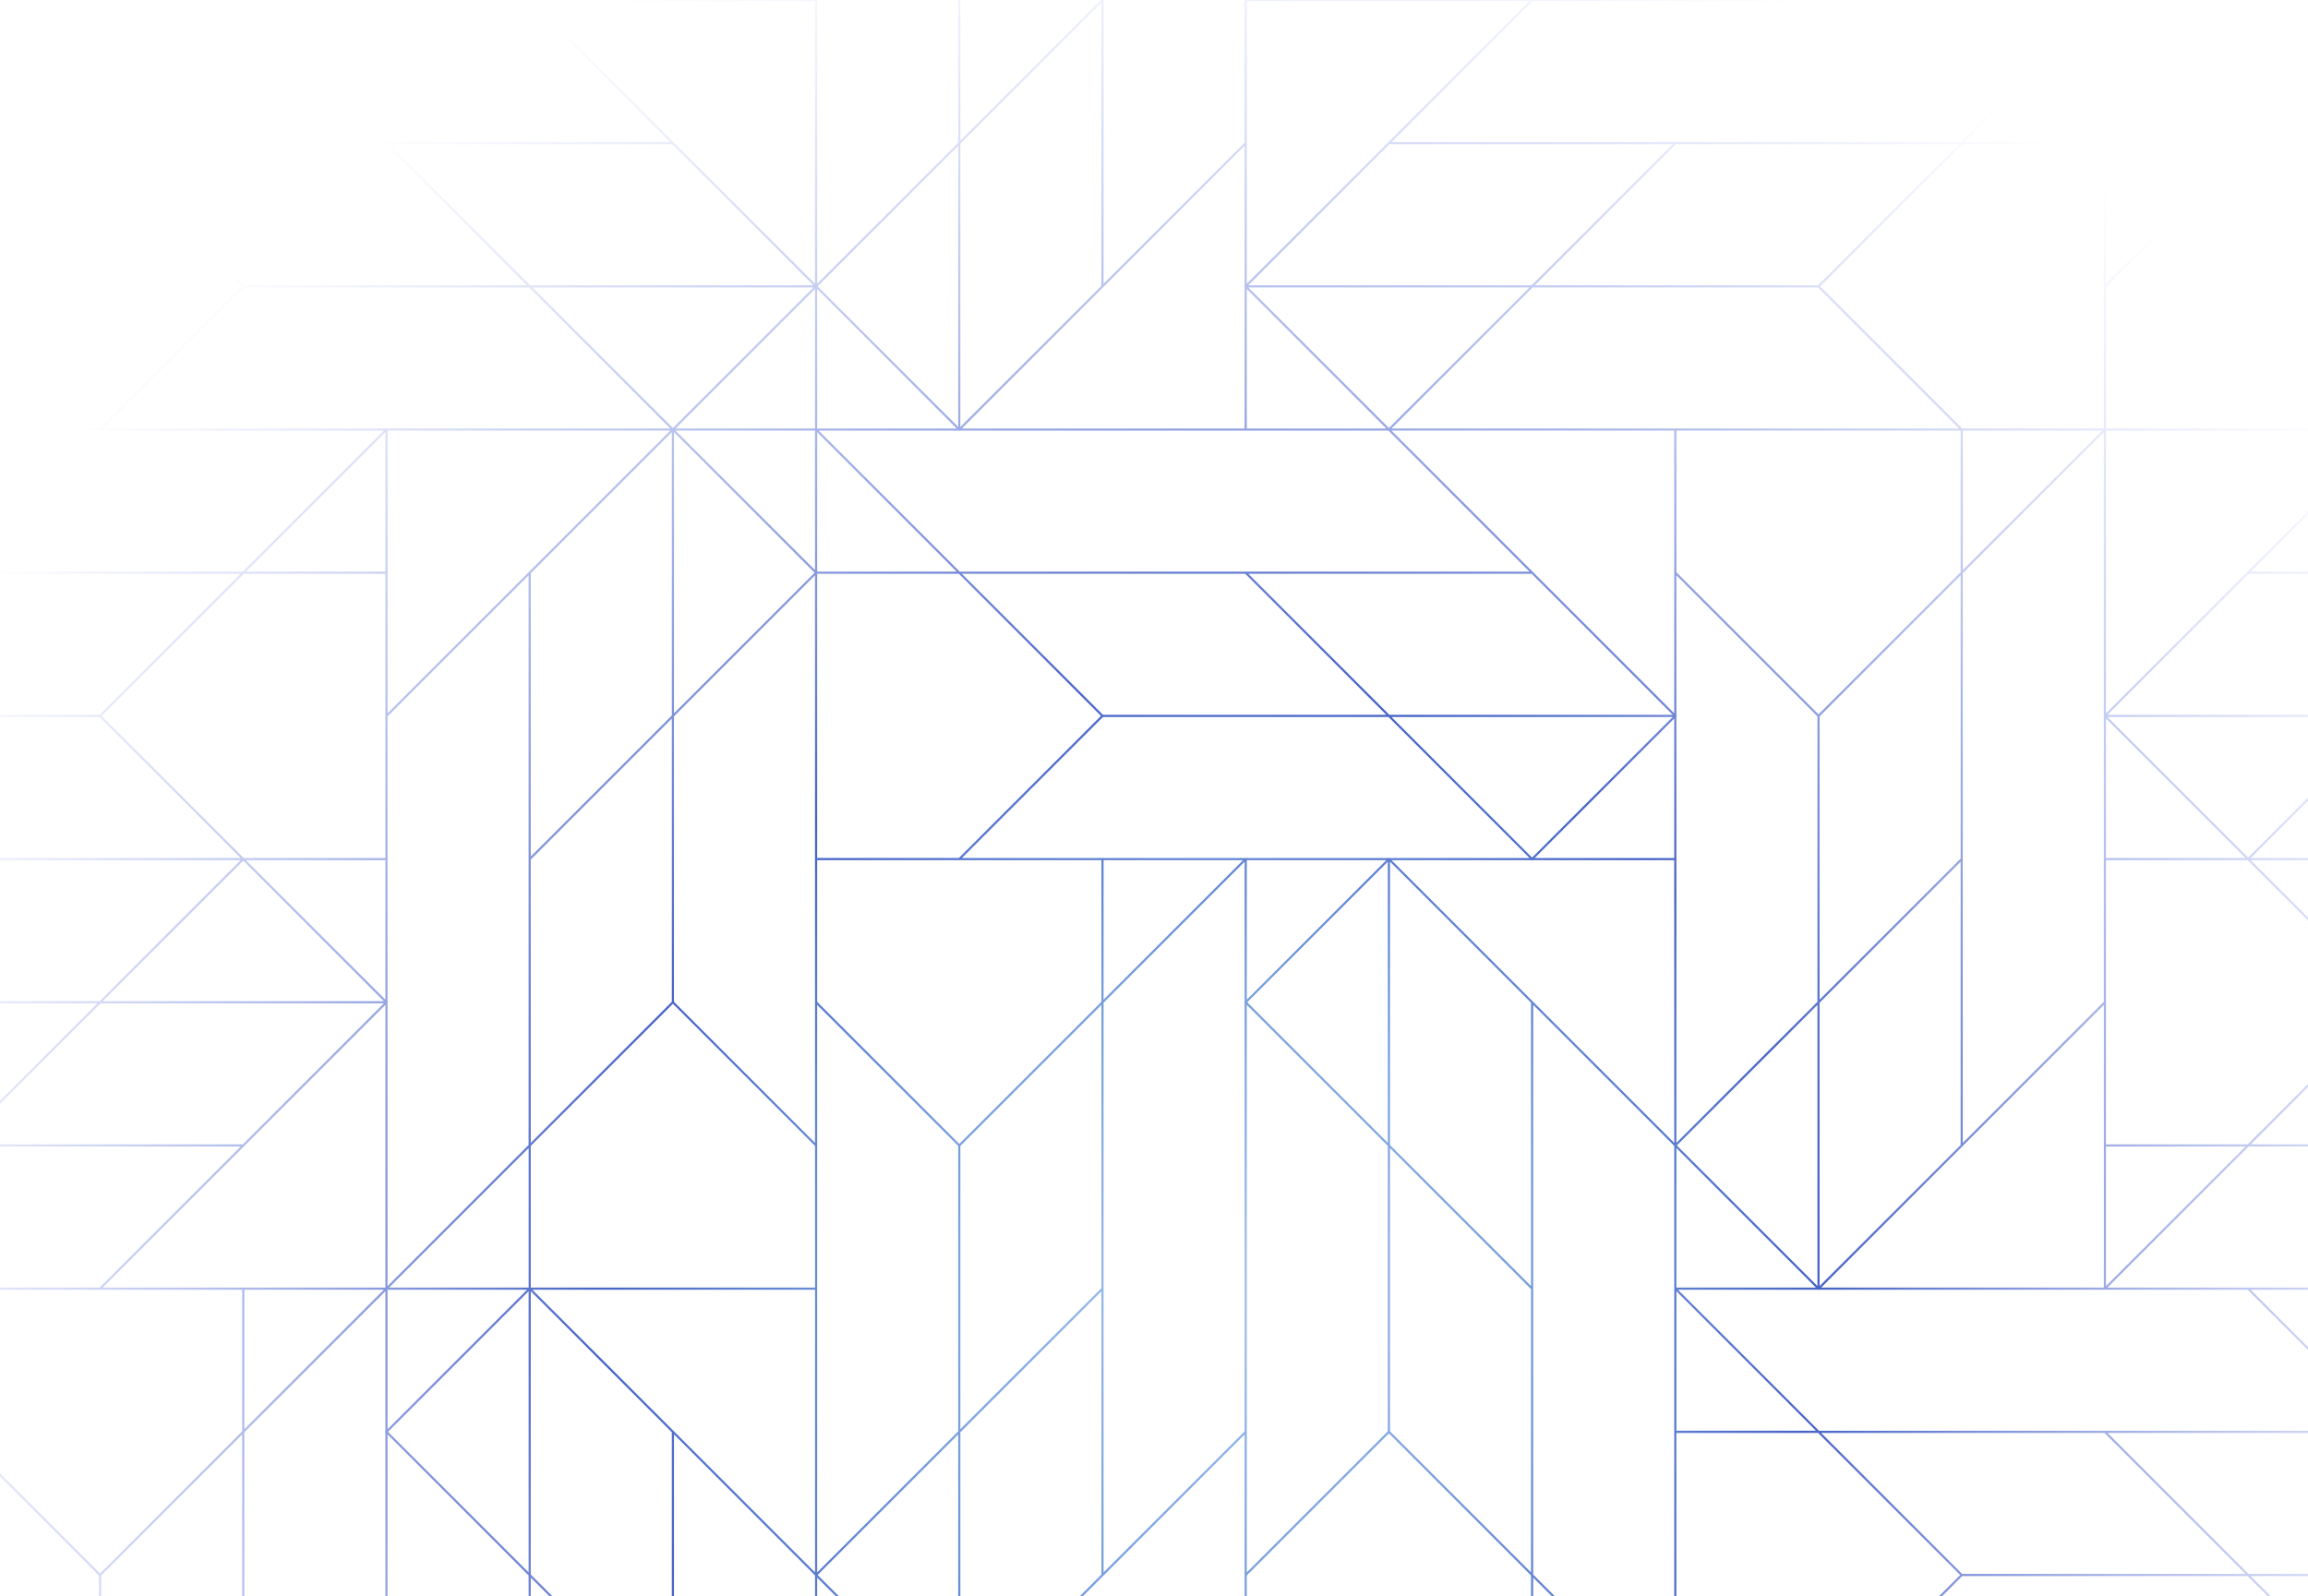 <svg width="428" height="296" viewBox="0 0 428 296" fill="none" xmlns="http://www.w3.org/2000/svg">
<path d="M469.805 0V79.187L443.648 53.03V0H443.168L443.25 0.082V52.63L417.093 26.473V0H416.695V26.473L390.538 52.63V0H230.805V26.473L204.648 52.63V0H204.168L178.093 26.075V0H177.695V26.473L151.538 52.63V0H-8V79.866H71.187L45.031 106.022H-8V106.502L-7.918 106.421H44.63L18.474 132.577H-8V132.976H18.474L44.63 159.132H-8V159.531H44.63L18.474 185.687H-8V186.085H18.075L-8 212.162V212.642H44.63L18.474 238.799H-8V477.998H151.534V425.368L177.691 451.525V477.998H178.089V451.525L204.246 425.368V477.916L204.164 477.998H204.644V424.97L230.801 398.813V478H390.534V451.527L390.615 451.445L390.534 451.363V425.37L416.691 451.527V478H417.089V451.925L443.164 478H443.644V425.37L469.801 451.527V478H470V238.801H390.813L416.969 212.644H469.998V212.164L469.916 212.246H417.368L443.525 186.089H469.998V185.691H443.525L417.368 159.535H469.998V159.136H417.368L443.525 132.98H469.998V132.581H443.923L469.998 106.506V106.026H417.368L443.525 79.87H469.998V0H469.799H469.805ZM416.892 26.838L443.248 53.193V79.468H390.534V53.193L416.89 26.838H416.892ZM443.646 53.592L469.522 79.468H443.646V53.592ZM284.196 451.246L258.039 425.089H310.588L336.744 451.246H284.196ZM178.372 398.134L204.529 371.978H257.475L283.632 398.134H178.372ZM124.696 451.246H72.147L98.304 425.089H150.853L124.696 451.246ZM18.754 292.193L44.911 266.037V318.585L18.754 344.742V292.193ZM71.185 239.199L45.309 265.075V239.199H71.185ZM71.867 185.807V132.86L98.023 106.704V212.363L71.867 238.52V185.972L71.948 185.89L71.867 185.809V185.807ZM150.855 52.913H98.306L72.149 26.756H124.698L150.855 52.913ZM257.641 26.756H310.189L284.033 52.913H231.484L257.641 26.756ZM390.255 265.756L416.412 291.913H363.863L337.706 265.756H390.255ZM363.501 292.112L337.145 318.467H310.87V265.754H337.145L363.501 292.11V292.112ZM390.139 424.972V450.965L337.708 398.535H390.139V424.809L390.058 424.89L390.139 424.972ZM284.198 398.134L257.842 371.778L284.198 345.423H310.472V398.136H284.198V398.134ZM257.477 371.579H204.929L231.086 345.423H283.634L257.477 371.579ZM45.196 424.691L19.039 398.535H124.3L98.143 424.691H45.196ZM71.47 345.704V398.134H19.039L71.47 345.704ZM231.201 53.592L257.077 79.468H231.201V53.592ZM337.143 53.311L363.3 79.468H258.039L284.196 53.311H337.143ZM390.137 132.86V185.807L363.981 211.963V106.303L390.137 80.147V132.695L390.056 132.776L390.137 132.858V132.86ZM284.594 345.022L310.47 319.147V345.022H284.594ZM178.372 345.022L204.529 318.866H231.201H310.189L284.033 345.022H178.372ZM124.979 398.134V372.258L150.855 398.134H124.979ZM151.135 398.533V424.408L125.26 398.533H151.135ZM124.58 398.134H71.867V371.86L98.222 345.504L124.578 371.86V398.134H124.58ZM124.979 132.86L151.135 106.704V159.134V211.963L124.979 185.807V132.86ZM177.892 79.948L177.973 79.866H257.475L283.632 106.022H177.971L151.815 79.866H177.808L177.89 79.948H177.892ZM337.426 238.518V185.97L363.582 159.813V212.361L337.426 238.518ZM98.025 345.138L71.868 371.294V266.033L98.025 292.189V345.136V345.138ZM97.744 239.197L71.868 265.073V239.197H97.744ZM71.952 265.553L98.027 239.478V291.628L71.952 265.553ZM151.538 238.799V186.368L177.695 212.525V265.471L151.538 291.628V238.799ZM177.414 106.02H151.538V80.145L177.414 106.02ZM151.538 106.419H177.812L204.168 132.774L177.812 159.13H151.538V106.417V106.419ZM337.029 185.805L310.872 211.961V132.858L310.954 132.776L310.872 132.695V106.702L337.029 132.858V185.805ZM337.029 238.518L310.954 212.443L337.029 186.368V238.518ZM310.474 318.185L284.317 292.028V186.368L310.392 212.443L310.474 212.525V238.799V318.183V318.185ZM204.533 132.976H257.479L283.636 159.132H257.645L257.563 159.051L257.481 159.132H230.809H178.378L204.535 132.976H204.533ZM283.919 238.518L257.762 212.361V159.813L283.919 185.97V238.518ZM204.65 185.97L230.807 159.813V185.805L230.725 185.886L230.807 185.968V238.996V265.469L204.65 291.626V185.966V185.97ZM230.526 159.531L204.65 185.406V159.531H230.526ZM230.807 266.035V318.466H178.376L230.807 266.035ZM231.205 159.531H257.081L231.205 185.406V159.531ZM257.362 159.811V211.961L231.287 185.886L257.362 159.811ZM258.043 159.531H284.035L284.116 159.612L284.198 159.531H310.472V211.961L258.041 159.531H258.043ZM284.598 159.132L310.474 133.256V159.132H284.598ZM284.116 159.051L258.041 132.976H310.191L284.116 159.051ZM204.25 159.531V185.805L177.894 212.16L151.538 185.805V159.531H204.252H204.25ZM178.093 212.525L204.25 186.368V238.916L178.093 265.073V212.525ZM204.25 239.478V292.026L178.093 318.183V265.635L204.25 239.478ZM177.695 318.183L151.619 292.108L177.695 266.033V318.183ZM177.414 318.464H151.538V292.588L177.414 318.464ZM231.205 238.996V186.366L257.362 212.523V265.469L231.205 291.626V238.996ZM257.76 212.921L283.917 239.078V291.626L257.76 265.469V212.921ZM310.474 79.862V132.292L258.043 79.862H310.474ZM310.193 132.575H257.645L231.488 106.419H284.037L310.193 132.575ZM230.924 106.419L257.081 132.575H204.533L178.376 106.419H230.924ZM231.205 292.191L257.561 265.836L283.917 292.191V318.466H231.203V292.191H231.205ZM284.317 292.59L310.193 318.466H284.317V292.59ZM310.872 212.923L336.748 238.799H310.872V212.923ZM363.586 159.248L337.43 185.404V132.856L363.586 106.7V159.248ZM337.23 132.494L310.874 106.138V79.864H363.588V106.138L337.232 132.494H337.23ZM151.141 105.74L125.266 79.864H151.141V105.74ZM124.985 80.147L151.06 106.222L124.985 132.296V80.147ZM98.43 345.138V292.59L124.586 318.746V371.294L98.43 345.138ZM124.586 318.185L98.43 292.028V239.48L124.586 265.637V318.185ZM98.71 239.197H151.141V291.628L98.71 239.197ZM177.814 318.864L177.896 318.946L177.977 318.864H203.969L151.538 371.294V318.864H177.812H177.814ZM337.712 238.799L390.143 186.368V238.799H337.712ZM363.987 105.74V79.864H389.863L363.987 105.74ZM257.565 79.384L231.49 53.309H283.64L257.565 79.384ZM125.268 79.466L151.143 53.59V79.466H125.268ZM124.788 79.384L98.712 53.309H150.863L124.788 79.384ZM124.308 79.864L71.876 132.294V79.864H124.308ZM124.588 80.145V132.693L98.432 158.849V106.301L124.588 80.145ZM98.432 159.413L124.588 133.256V185.805L98.432 211.961V159.413ZM124.788 186.167L151.143 212.523V238.797H98.43V212.523L124.786 186.167H124.788ZM98.033 238.797H72.157L98.033 212.921V238.797ZM124.788 398.61L150.863 424.685H98.712L124.788 398.61ZM124.987 371.691V266.033L151.062 292.108L151.143 292.189V318.862V371.691L151.062 371.772L151.143 371.854V397.847L124.987 371.691ZM151.825 371.573L177.981 345.417H230.53L204.373 371.573H151.825ZM203.975 371.972L177.9 398.047L151.825 371.972H203.975ZM310.878 398.128V345.698L363.31 398.128H310.878ZM311.159 345.415H363.708L389.865 371.571H337.316L311.159 345.415ZM311.159 345.016L337.234 318.942L363.31 345.016H311.159ZM310.878 344.736V318.86H336.754L310.878 344.736ZM310.878 265.35V239.474L336.754 265.35H310.878ZM390.137 26.356H364.262L390.137 0.48V26.356ZM390.137 26.754V79.468H363.863L337.507 53.112L363.863 26.756H390.137V26.754ZM337.143 52.911H284.594L310.751 26.754H363.3L337.143 52.911ZM151.534 79.466V53.59L177.41 79.466H151.534ZM71.586 26.754L97.742 52.911H45.194L19.037 26.754H71.586ZM45.194 53.309H98.141L124.298 79.466H19.037L45.194 53.309ZM71.468 239.48V265.473L71.386 265.555L71.468 265.637V345.138L45.311 371.294V265.635L71.468 239.478V239.48ZM44.913 319.147V371.695L18.756 397.851V345.303L44.913 319.147ZM18.358 397.851L-7.719 371.778L18.356 345.704V397.853L18.358 397.851ZM44.831 424.888L18.475 451.244H-7.801V398.531H18.474L44.829 424.886L44.831 424.888ZM45.196 425.087H97.744L71.588 451.244H19.037L45.194 425.087H45.196ZM151.536 372.258L177.412 398.134H151.536V372.258ZM231.203 398.813L257.079 424.689H231.203V398.813ZM231.484 398.533H310.472H337.145L363.302 424.689H257.643L231.486 398.533H231.484ZM311.151 425.087H363.7L389.857 451.244H337.308L311.151 425.087ZM389.857 451.642L363.782 477.717L337.706 451.642H389.857ZM416.975 398.132L416.894 398.051L416.812 398.132H363.865L337.708 371.976H443.369L469.526 398.132H416.977H416.975ZM390.42 371.577L364.264 345.421H416.812L442.969 371.577H390.42ZM416.812 345.022H363.865L337.708 318.866H442.969L416.812 345.022ZM337.708 318.467L363.865 292.311H416.812L442.969 318.467H337.706H337.708ZM417.376 292.311H469.526L443.451 318.386L417.376 292.311ZM416.977 291.913L390.821 265.756H443.369L469.526 291.913H416.977ZM337.31 265.358L311.153 239.201H337.147L337.228 239.283L337.31 239.201H416.812L442.969 265.358H337.31ZM363.702 26.358H258.041L284.196 0.199H389.857L363.7 26.356L363.702 26.358ZM283.632 0.199L231.201 52.63V0.199H283.632ZM230.803 53.028L230.721 53.11L230.803 53.191V79.466H178.372L230.803 27.035V53.028ZM204.248 0.48V53.028L178.091 79.185V26.639L204.248 0.48ZM177.693 27.035V79.185L151.617 53.11L177.693 27.035ZM151.135 0.199V52.63L98.704 0.199H151.135ZM98.141 0.199L124.298 26.356H18.639L-7.52 0.199H98.139H98.141ZM18.075 26.356H-7.801V0.48L18.075 26.356ZM-7.801 26.754H18.474L44.829 53.11L18.474 79.466H-7.801V26.754ZM71.468 80.147V106.022H45.592L71.468 80.147ZM45.194 106.421H71.468V159.134H45.194L45.112 159.053L18.838 132.778L45.194 106.423V106.421ZM71.468 159.533V185.408L45.592 159.533H71.468ZM45.112 159.614L71.187 185.689H19.037L45.112 159.614ZM-7.52 212.246L18.637 186.089H71.185L45.029 212.246H-7.52ZM71.468 186.37V238.801H19.037L71.468 186.37ZM44.913 239.199V265.473L18.557 291.829L-7.801 265.473V239.199H44.913ZM-7.801 266.037L18.356 292.193V345.14L-7.801 371.296V266.035V266.037ZM18.075 398.134H-7.801V372.258L18.075 398.134ZM-7.801 451.644H18.075L-7.801 477.52V451.644ZM18.639 451.644H124.298L98.141 477.801H-7.52L18.637 451.644H18.639ZM98.704 477.801L151.135 425.37V477.801H98.704ZM177.892 451.162L151.617 424.888L151.536 424.807V398.533H177.81L177.892 398.614L177.973 398.533H204.248V424.807L177.892 451.162ZM204.646 398.533H230.522L204.646 424.408V398.533ZM231.201 425.087H257.475L283.831 451.443L257.475 477.799H231.201V425.085V425.087ZM258.039 477.801L284.196 451.644H337.143L363.3 477.801H258.037H258.039ZM364.262 477.801L390.137 451.925V477.801H364.262ZM390.536 398.533H416.412L390.536 424.408V398.533ZM390.617 424.888L416.693 398.813V450.963L390.617 424.888ZM443.248 477.518L417.091 451.361V398.813L443.248 424.97V477.518ZM469.803 450.963L417.372 398.533H469.803V450.963ZM469.803 397.853L443.927 371.978H469.803V397.853ZM443.529 371.579L417.173 345.224L443.529 318.868H469.803V371.581H443.529V371.579ZM469.803 318.467H443.927L469.803 292.592V318.467ZM417.372 239.199H469.803V291.63L417.372 239.199ZM390.534 238.518V212.642H416.41L390.534 238.518ZM416.808 212.244H390.534V159.531H416.808L416.89 159.612L443.164 185.886L416.808 212.242V212.244ZM390.534 159.132V133.256L416.41 159.132H390.534ZM416.89 159.051L390.815 132.976H442.965L416.89 159.051ZM469.52 106.421L443.363 132.577H390.815L416.971 106.421H469.52ZM390.532 132.296V79.866H442.963L390.532 132.296Z" fill="url(#paint0_radial_1121_14971)"/>
<defs>
<radialGradient id="paint0_radial_1121_14971" cx="0" cy="0" r="1" gradientUnits="userSpaceOnUse" gradientTransform="translate(223.924 239) rotate(-44.911) scale(262.745 262.742)">
<stop stop-color="#A4C3F2"/>
<stop offset="0.21" stop-color="#779FDC"/>
<stop offset="0.43" stop-color="#4763C6"/>
<stop offset="1" stop-color="#A4B0F2" stop-opacity="0"/>
</radialGradient>
</defs>
</svg>
